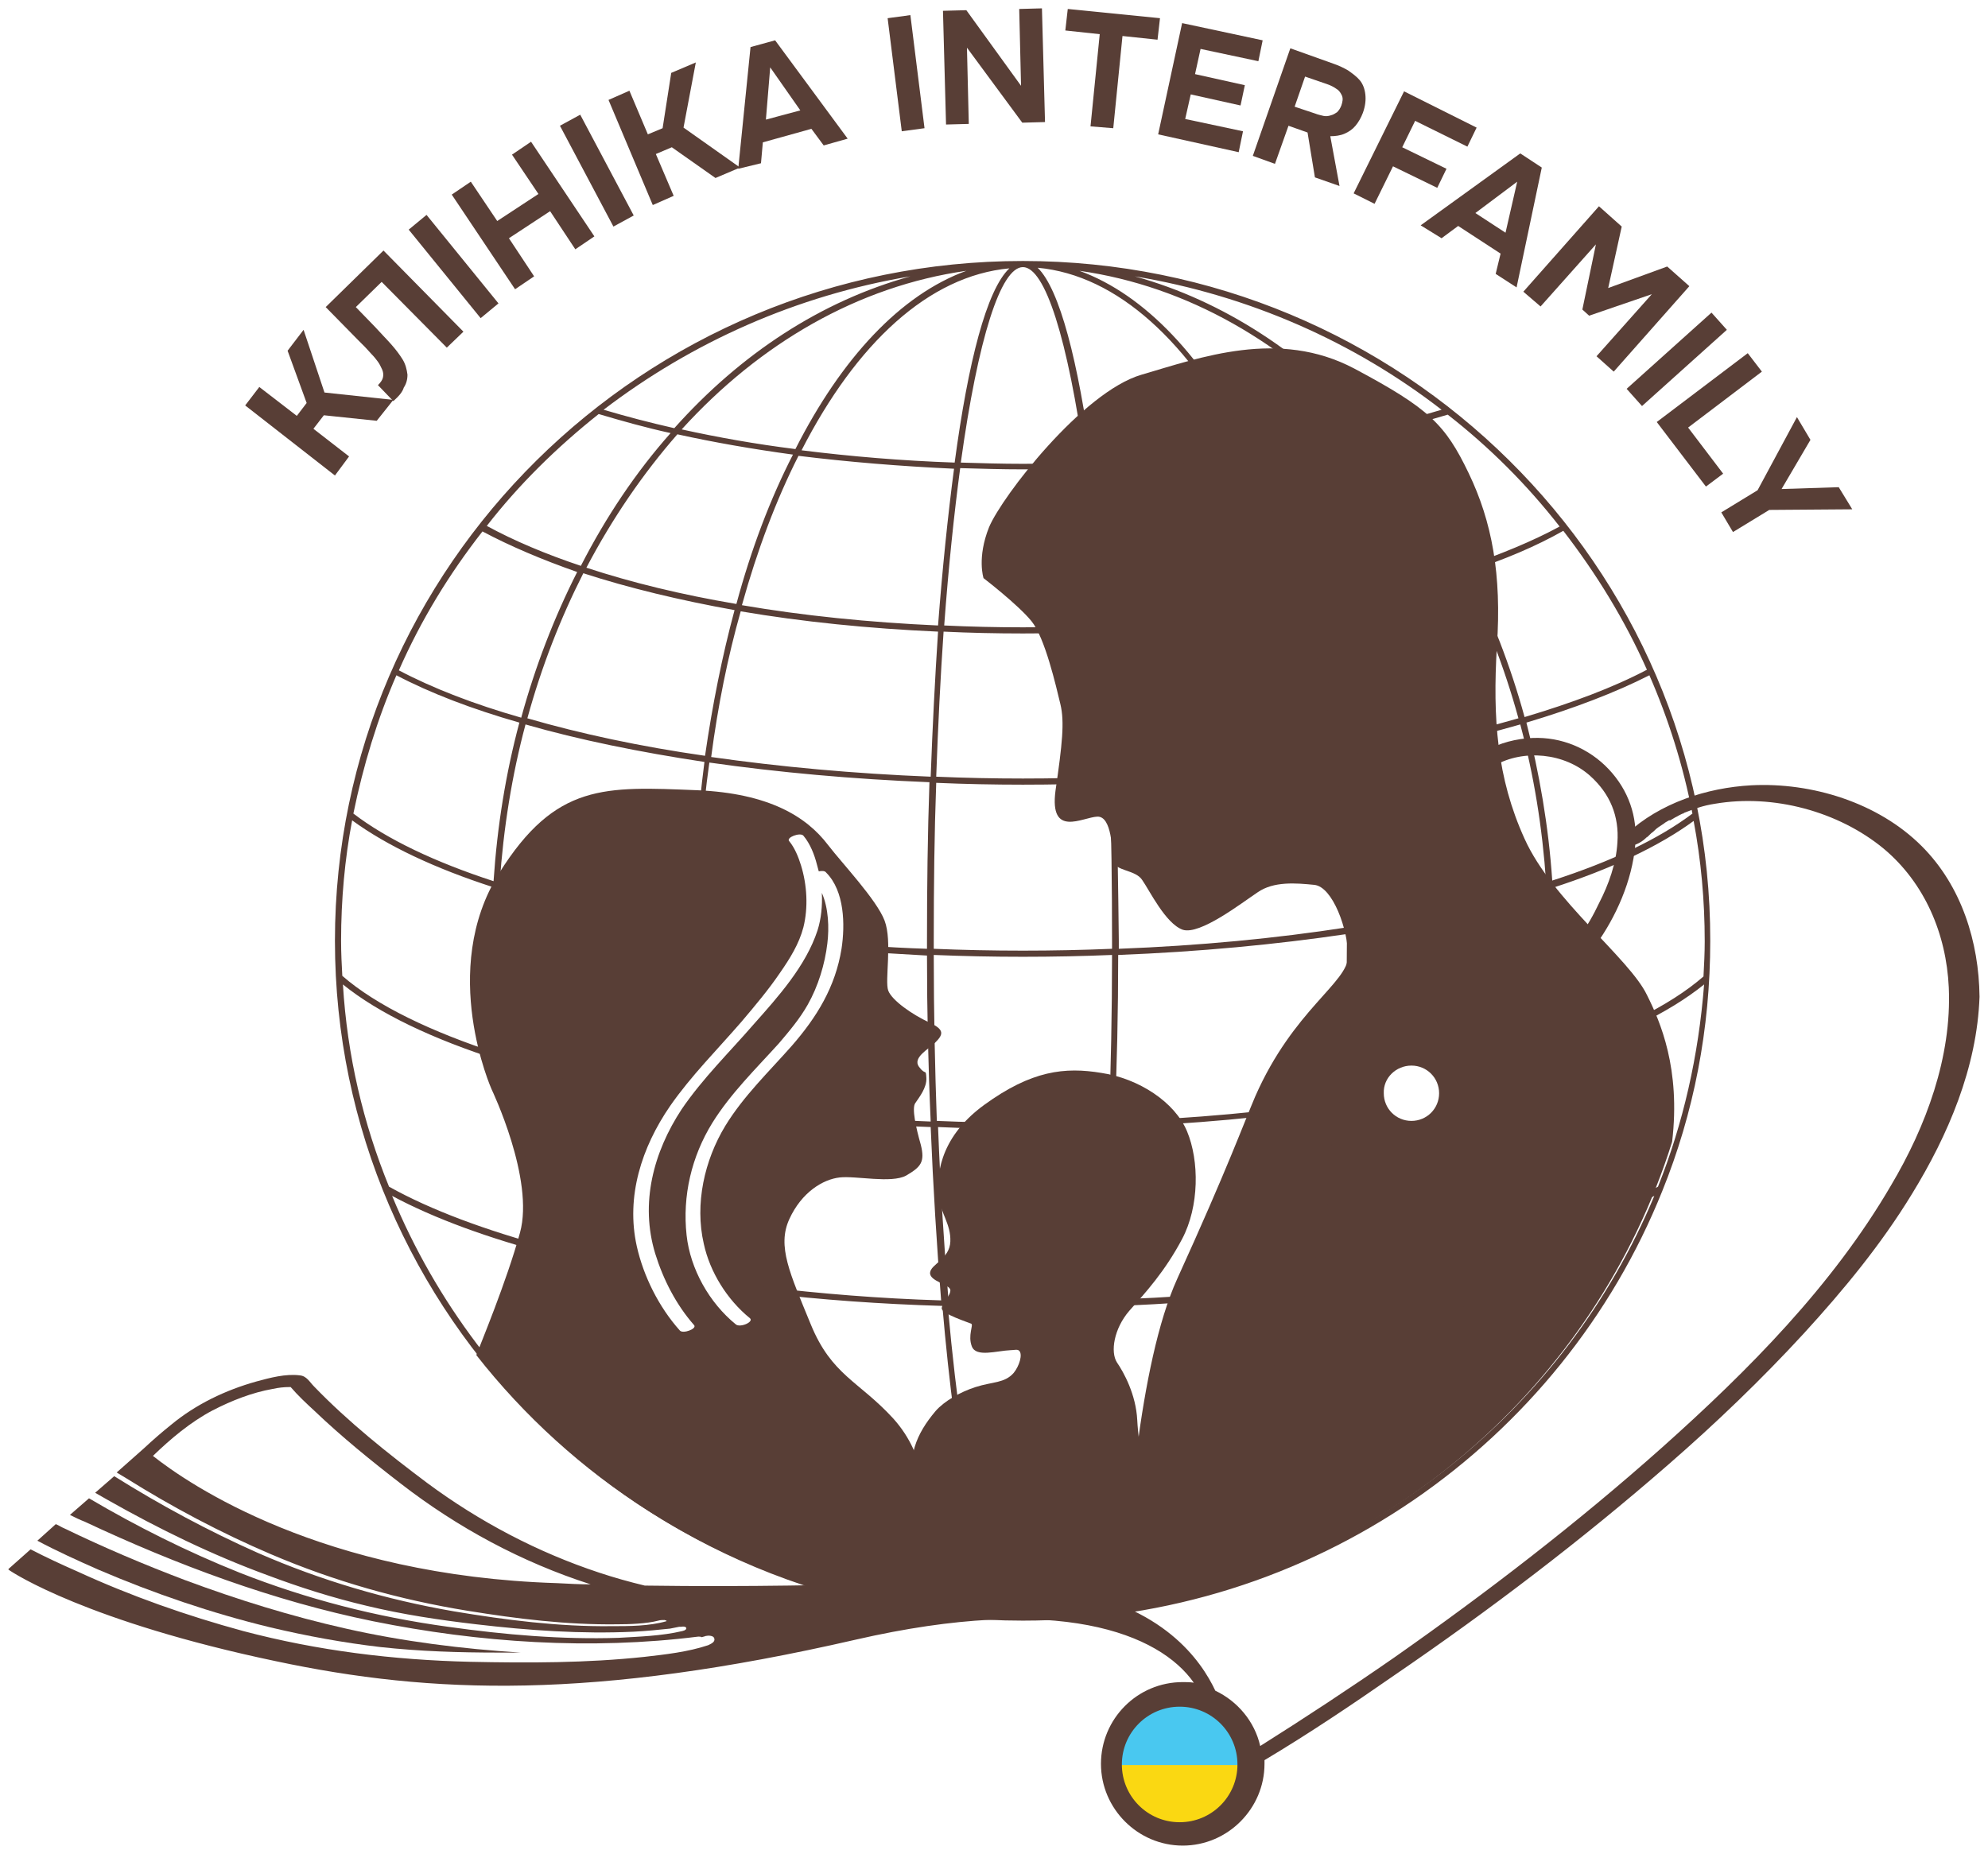 <svg width="119" height="111" viewBox="0 0 119 111" fill="none" xmlns="http://www.w3.org/2000/svg">
<path d="M70.614 109.801C72.91 109.801 74.772 107.939 74.772 105.642C74.772 103.345 72.91 101.484 70.614 101.484C68.317 101.484 66.455 103.345 66.455 105.642C66.455 107.939 68.317 109.801 70.614 109.801Z" fill="#49C8F0"/>
<path d="M70.613 109.838C72.932 109.838 74.772 107.961 74.772 105.679H66.418C66.455 107.961 68.295 109.838 70.613 109.838Z" fill="#FAD812"/>
<path d="M95.492 56.622C96.744 54.893 97.7 52.721 97.885 50.587C98.032 48.894 97.48 47.312 96.302 46.06C95.124 44.809 93.468 44.11 91.739 44.184C90.782 44.22 89.751 44.478 88.942 44.956C88.353 45.288 88.868 46.208 89.457 45.84C91.187 44.846 93.652 45.067 95.198 46.465C96.376 47.532 96.928 48.857 96.817 50.44C96.744 51.691 96.302 52.942 95.713 54.083C95.382 54.782 95.014 55.445 94.535 56.07C94.204 56.622 95.088 57.138 95.492 56.622Z" fill="#583E36"/>
<path d="M55.966 62.437C56.445 61.959 56.592 61.664 55.635 61.223C54.605 60.744 53.39 59.898 53.169 59.309C52.949 58.72 53.427 56.365 52.949 55.114C52.47 53.862 50.409 51.691 49.563 50.587C48.275 48.894 46.03 47.496 41.724 47.312C36.204 47.091 33.26 46.87 29.874 52.28C26.231 58.094 29.433 65.234 29.433 65.234C29.433 65.234 32.009 70.607 31.125 73.809C30.316 76.753 28.733 80.543 28.512 81.132C34.254 88.456 42.46 93.792 51.918 95.89C52.912 94.638 54.494 92.614 54.936 91.621C55.598 90.149 55.525 87.204 53.464 84.923C51.403 82.678 49.784 82.347 48.532 79.292C47.281 76.238 46.508 74.618 47.245 72.999C47.98 71.38 49.269 70.607 50.262 70.497C51.219 70.386 53.353 70.865 54.237 70.386C55.12 69.871 55.378 69.576 55.12 68.546C54.826 67.516 54.568 66.338 54.789 66.044C55.01 65.712 55.488 65.124 55.451 64.535C55.414 63.946 55.414 64.424 55.01 63.872C54.605 63.32 55.598 62.805 55.966 62.437ZM50.373 56.806C50.005 59.088 48.901 60.891 47.392 62.621C46.03 64.167 44.521 65.602 43.417 67.405C42.166 69.466 41.577 72.079 42.129 74.471C42.497 76.164 43.528 77.82 44.889 78.924C45.147 79.145 44.3 79.513 44.043 79.292C42.46 78.004 41.319 75.98 41.099 73.956C40.841 71.601 41.393 69.245 42.644 67.221C43.748 65.455 45.22 64.019 46.619 62.474C47.245 61.738 47.87 61.002 48.349 60.155C48.974 59.051 49.379 57.726 49.526 56.475C49.637 55.555 49.6 54.377 49.195 53.457C49.232 54.23 49.158 55.003 48.937 55.702C48.238 57.837 46.582 59.677 45.11 61.333C43.675 62.989 42.055 64.572 40.804 66.412C39.111 68.988 38.302 72.042 39.222 75.06C39.7 76.606 40.473 78.115 41.54 79.329C41.761 79.55 40.878 79.881 40.694 79.66C39.443 78.262 38.523 76.422 38.118 74.618C37.455 71.637 38.412 68.693 40.105 66.228C41.356 64.424 42.939 62.842 44.374 61.186C45.184 60.229 45.993 59.272 46.692 58.242C47.281 57.395 47.833 56.512 48.091 55.518C48.385 54.341 48.312 52.979 47.944 51.801C47.797 51.323 47.576 50.771 47.245 50.366C47.024 50.145 47.907 49.814 48.091 50.035C48.496 50.513 48.753 51.176 48.901 51.765C48.937 51.912 48.974 52.022 49.011 52.169C49.195 52.133 49.379 52.133 49.453 52.243C50.557 53.347 50.593 55.371 50.373 56.806Z" fill="#583E36"/>
<path d="M65.941 64.24C63.733 63.872 61.745 64.093 58.911 66.154C56.078 68.215 56.078 70.644 56.188 71.637C56.298 72.631 56.924 73.293 56.887 74.324C56.851 75.391 55.71 75.686 55.673 76.201C55.636 76.716 56.851 76.9 56.887 77.231C56.924 77.562 56.372 78.041 56.372 78.335C56.372 78.666 57.991 79.182 58.139 79.255C58.286 79.329 57.918 79.955 58.175 80.617C58.433 81.279 59.648 80.875 60.494 80.838C60.715 80.838 60.899 80.764 61.009 80.875C61.23 81.095 61.009 81.795 60.678 82.2C60.126 82.825 59.427 82.715 58.396 83.046C57.476 83.34 56.519 83.892 56.004 84.481C54.827 85.88 54.311 87.168 54.642 89.302C54.974 91.216 52.839 94.086 51.477 95.669C54.532 96.405 57.734 96.773 61.009 96.773C63.328 96.773 65.573 96.589 67.781 96.221C67.965 95.522 68.186 94.491 68.37 92.982C68.774 89.781 68.149 86.579 68.075 85.033C68.001 83.487 67.265 82.163 66.861 81.574C66.456 80.948 66.677 79.55 67.597 78.483C68.553 77.415 69.731 76.127 70.762 74.177C71.792 72.226 71.792 69.503 71.056 67.737C70.32 65.97 68.149 64.572 65.941 64.24Z" fill="#583E36"/>
<path d="M70.466 76.569C68.148 81.684 67.448 91.952 67.228 96.405C82.832 94.013 95.528 82.936 100.092 68.362C100.607 63.983 99.392 61.186 98.583 59.567C97.516 57.358 92.915 53.899 91.259 50.219C89.603 46.576 89.346 43.006 89.603 38.7C89.897 34.394 89.309 31.229 87.91 28.322C86.512 25.415 85.555 24.458 81.065 22.066C76.538 19.674 71.865 21.403 68.332 22.434C64.799 23.464 59.978 29.721 59.205 31.561C58.469 33.401 58.874 34.615 58.874 34.615C58.874 34.615 60.935 36.198 61.744 37.191C62.554 38.185 63.216 41.092 63.474 42.159C63.732 43.227 63.584 44.551 63.18 47.349C62.812 50.182 64.799 48.931 65.682 48.894C66.565 48.857 66.565 50.918 66.639 51.544C66.749 52.169 67.964 52.059 68.369 52.685C68.81 53.31 69.767 55.298 70.797 55.666C71.828 55.997 74.294 54.083 75.287 53.421C76.244 52.758 77.569 52.869 78.673 52.979C79.777 53.09 80.697 55.666 80.697 57.248C80.697 58.831 77.422 60.45 75.14 65.639C74.478 67.184 73.484 69.945 70.466 76.569ZM84.488 63.799C85.408 63.799 86.144 64.535 86.144 65.455C86.144 66.375 85.408 67.111 84.488 67.111C83.568 67.111 82.832 66.375 82.832 65.455C82.795 64.535 83.568 63.799 84.488 63.799Z" fill="#583E36"/>
<path d="M20.049 28.469L14.676 24.274L15.522 23.17L17.767 24.899L18.356 24.127L17.215 20.999L18.172 19.747L19.423 23.501L23.545 23.943L22.551 25.194L19.386 24.863L18.761 25.672L20.895 27.328L20.049 28.469Z" fill="#583E36"/>
<path d="M23.544 24.016L22.624 23.059C22.771 22.912 22.882 22.765 22.919 22.618C22.955 22.471 22.955 22.323 22.882 22.139C22.808 21.992 22.735 21.808 22.624 21.661C22.514 21.514 22.403 21.366 22.256 21.219C22.109 21.072 21.999 20.925 21.851 20.778C21.704 20.63 21.594 20.52 21.483 20.41L19.496 18.386L22.955 15L27.74 19.858L26.746 20.814L22.845 16.877L21.299 18.386L22.44 19.563C22.771 19.931 23.103 20.262 23.397 20.594C23.692 20.925 23.912 21.219 24.096 21.514C24.28 21.808 24.354 22.139 24.391 22.434C24.391 22.728 24.317 22.986 24.17 23.206C24.096 23.464 23.875 23.722 23.544 24.016Z" fill="#583E36"/>
<path d="M28.771 19.048L24.465 13.749L25.532 12.866L29.838 18.165L28.771 19.048Z" fill="#583E36"/>
<path d="M30.832 17.318L27.041 11.651L28.182 10.878L29.764 13.233L32.23 11.614L30.648 9.259L31.788 8.486L35.579 14.153L34.438 14.926L32.929 12.644L30.464 14.264L31.972 16.545L30.832 17.318Z" fill="#583E36"/>
<path d="M36.719 13.565L33.518 7.529L34.732 6.867L37.934 12.902L36.719 13.565Z" fill="#583E36"/>
<path d="M39.075 12.277L36.425 5.983L37.676 5.431L38.78 8.044L39.663 7.676L40.179 4.364L41.651 3.739L40.915 7.639L44.3 10.032L42.828 10.657L40.215 8.817L39.258 9.222L40.326 11.725L39.075 12.277Z" fill="#583E36"/>
<path d="M44.19 10.105L44.926 2.818L46.398 2.414L50.741 8.302L49.306 8.707L48.57 7.713L45.663 8.523L45.552 9.774L44.19 10.105ZM45.846 7.161L47.907 6.609L46.104 4.033L45.846 7.161Z" fill="#583E36"/>
<path d="M53.979 7.86L53.133 1.089L54.495 0.905L55.341 7.676L53.979 7.86Z" fill="#583E36"/>
<path d="M56.629 7.455L56.445 0.647L57.844 0.61L61.119 5.137L61.009 0.537L62.37 0.5L62.554 7.308L61.193 7.345L57.881 2.855L57.991 7.419L56.629 7.455Z" fill="#583E36"/>
<path d="M65.277 7.566L65.829 2.046L63.769 1.825L63.916 0.537L69.436 1.089L69.289 2.377L67.191 2.156L66.639 7.676L65.277 7.566Z" fill="#583E36"/>
<path d="M69.326 8.044L70.761 1.383L75.582 2.414L75.325 3.665L71.865 2.929L71.534 4.438L74.515 5.1L74.258 6.315L71.277 5.652L70.945 7.124L74.405 7.86L74.147 9.112L69.326 8.044Z" fill="#583E36"/>
<path d="M74.993 9.332L77.238 2.892L79.814 3.812C80.145 3.923 80.44 4.07 80.697 4.217C80.955 4.401 81.213 4.585 81.397 4.806C81.581 5.027 81.691 5.321 81.728 5.652C81.765 5.983 81.728 6.351 81.581 6.756C81.47 7.051 81.323 7.308 81.139 7.529C80.955 7.75 80.734 7.897 80.477 8.008C80.219 8.118 79.925 8.155 79.63 8.155L80.182 11.136L78.71 10.62L78.269 7.934L77.128 7.529L76.318 9.811L74.993 9.332ZM77.496 6.388L78.71 6.793C78.894 6.867 79.078 6.903 79.225 6.94C79.409 6.977 79.557 6.94 79.667 6.903C79.814 6.867 79.925 6.793 80.035 6.719C80.145 6.609 80.219 6.499 80.293 6.315C80.366 6.094 80.403 5.91 80.329 5.726C80.256 5.579 80.182 5.431 79.998 5.321C79.851 5.211 79.63 5.1 79.409 5.027L78.121 4.585L77.496 6.388Z" fill="#583E36"/>
<path d="M81.028 11.577L84.046 5.468L88.389 7.64L87.837 8.78L84.709 7.235L83.936 8.817L86.585 10.105L86.033 11.246L83.384 9.958L82.28 12.203L81.028 11.577Z" fill="#583E36"/>
<path d="M85.04 13.491L91.002 9.185L92.29 10.032L90.781 17.208L89.53 16.398L89.824 15.184L87.285 13.528L86.291 14.264L85.04 13.491ZM88.315 12.755L90.119 13.933L90.818 10.878L88.315 12.755Z" fill="#583E36"/>
<path d="M91.186 17.465L95.713 12.35L97.075 13.565L96.265 17.245L99.798 15.957L101.123 17.134L96.596 22.25L95.566 21.33L98.878 17.613L95.124 18.901L94.719 18.533L95.529 14.632L92.217 18.349L91.186 17.465Z" fill="#583E36"/>
<path d="M97.369 23.28L102.448 18.717L103.368 19.747L98.289 24.311L97.369 23.28Z" fill="#583E36"/>
<path d="M99.172 25.267L104.619 21.146L105.465 22.25L101.049 25.599L103.146 28.359L102.116 29.132L99.172 25.267Z" fill="#583E36"/>
<path d="M103.036 30.677L105.207 29.352L107.563 24.973L108.372 26.335L106.643 29.279L110.065 29.169L110.875 30.493L105.907 30.53L103.735 31.855L103.036 30.677Z" fill="#583E36"/>
<path d="M115.033 50.66C112.421 48.048 108.446 46.833 104.839 47.017C102.153 47.164 99.356 48.084 97.369 49.925C97.222 50.035 97.111 50.182 97.001 50.292C96.706 50.624 97.295 50.66 97.479 50.66C97.921 50.624 98.326 50.403 98.62 50.072C98.399 50.329 98.767 49.961 98.841 49.888C98.951 49.814 99.061 49.704 99.135 49.63C99.172 49.593 99.246 49.556 99.282 49.52C99.393 49.446 99.503 49.373 99.614 49.299C99.687 49.225 99.798 49.188 99.908 49.115C99.908 49.115 99.908 49.115 99.945 49.115C99.945 49.115 99.945 49.115 99.982 49.115C100.055 49.078 100.092 49.041 100.166 49.005C100.276 48.931 100.386 48.894 100.497 48.821C100.57 48.784 100.644 48.747 100.718 48.71H100.754C100.754 48.71 100.791 48.71 100.791 48.673C101.454 48.416 101.932 48.232 102.668 48.121C106.127 47.532 110.028 48.563 112.752 50.808C115.217 52.869 116.506 55.923 116.653 59.125C116.837 63.283 115.291 67.442 113.193 70.975C109.697 76.974 104.655 82.052 99.503 86.653C94.424 91.179 89.015 95.338 83.458 99.239C80.808 101.079 78.121 102.845 75.435 104.538C75.104 103.066 74.073 101.852 72.748 101.226C71.902 99.423 69.62 96.111 63.548 95.154C58.212 94.344 51.587 95.117 38.596 94.933C37.676 94.712 36.756 94.454 35.873 94.16C32.193 92.946 28.697 91.106 25.569 88.787C23.213 87.02 20.858 85.144 18.797 83.009C18.54 82.751 18.356 82.383 17.951 82.347C17.104 82.236 16.148 82.494 15.338 82.715C13.498 83.23 11.731 84.076 10.259 85.291C9.707 85.733 9.155 86.211 8.603 86.726L6.984 88.161C7.168 88.272 7.352 88.382 7.536 88.493C10.296 90.222 13.203 91.768 16.221 93.056C20.012 94.675 23.913 95.779 27.998 96.442C30.942 96.92 33.923 97.288 36.904 97.251C37.676 97.251 38.707 97.215 39.406 97.031C39.517 96.994 39.664 96.994 39.774 96.994C39.774 96.994 39.958 97.031 39.885 97.067C38.854 97.362 37.676 97.362 36.572 97.362C33.444 97.399 30.279 96.994 27.188 96.478C23.14 95.779 19.239 94.638 15.448 92.982C12.467 91.657 9.597 90.112 6.837 88.382L5.696 89.376C5.953 89.523 6.211 89.67 6.469 89.817C9.523 91.547 12.688 93.093 16 94.307C17.951 95.043 19.938 95.669 21.962 96.147C24.097 96.663 26.305 96.994 28.513 97.251C31.641 97.619 34.806 97.84 37.934 97.693C38.67 97.656 39.406 97.583 40.105 97.509C40.289 97.472 40.473 97.435 40.657 97.399C40.694 97.399 40.694 97.399 40.694 97.399C40.694 97.399 40.731 97.399 40.768 97.399C41.136 97.325 41.209 97.583 40.841 97.656C39.59 97.951 38.265 97.987 37.014 98.061C33.628 98.171 30.206 97.877 26.82 97.399C22.514 96.81 18.356 95.743 14.344 94.16C11.216 92.909 8.198 91.4 5.328 89.707L4.187 90.701C4.481 90.848 4.776 90.995 5.07 91.106C10.554 93.682 16.368 95.853 22.33 97.067C28.697 98.355 35.358 98.797 41.798 97.987C41.872 97.987 41.945 97.987 42.019 98.024C42.093 97.987 42.166 97.987 42.24 97.951C42.387 97.914 42.718 97.914 42.755 98.098C42.829 98.319 42.534 98.429 42.387 98.503C41.173 98.907 39.848 99.055 38.56 99.202C35.1 99.57 31.641 99.57 28.145 99.496C23.545 99.386 19.018 98.834 14.565 97.656C11.179 96.736 7.83 95.558 4.629 94.086C3.709 93.682 2.752 93.24 1.832 92.762L0.507 93.939V93.976C0.801 94.197 5.291 97.104 16.515 99.46C25.863 101.447 35.505 101.778 51.219 98.171C63.401 95.374 69.399 97.803 71.46 100.748C71.24 100.711 71.019 100.711 70.798 100.711C68.075 100.711 65.903 102.919 65.903 105.605C65.903 108.292 68.111 110.5 70.798 110.5C73.484 110.5 75.692 108.292 75.692 105.605C75.692 105.532 75.692 105.458 75.692 105.385C78.342 103.802 80.918 102.072 83.458 100.306C89.162 96.405 94.682 92.21 99.871 87.683C102.705 85.217 105.428 82.604 107.968 79.844C110.36 77.231 112.605 74.508 114.445 71.49C116.616 67.957 118.346 63.909 118.493 59.677C118.456 56.402 117.426 53.053 115.033 50.66ZM9.155 87.168C10.223 86.137 11.4 85.144 12.725 84.444C13.866 83.856 15.08 83.377 16.331 83.156C16.663 83.083 16.994 83.046 17.325 83.046C17.288 83.046 17.325 83.046 17.399 83.046C17.84 83.561 18.356 84.04 18.834 84.481C20.453 86.027 22.22 87.462 23.986 88.824C27.409 91.474 31.236 93.534 35.358 94.859C34.696 94.859 34.033 94.823 33.334 94.786C19.276 94.344 11.29 88.861 9.155 87.168ZM70.614 109.101C68.7 109.101 67.154 107.556 67.154 105.642C67.154 103.728 68.7 102.183 70.614 102.183C72.528 102.183 74.073 103.728 74.073 105.642C74.073 107.556 72.528 109.101 70.614 109.101Z" fill="#583E36"/>
<path d="M16.184 97.435C18.355 97.951 20.564 98.355 22.772 98.613C25.127 98.871 27.482 98.944 29.837 98.944C30.279 98.944 30.721 98.944 31.162 98.944C27.666 98.723 24.133 98.282 20.711 97.509C17.435 96.773 14.234 95.779 11.069 94.602C8.64 93.682 6.211 92.651 3.856 91.51C3.672 91.437 3.524 91.326 3.34 91.253L2.236 92.246C3.414 92.872 4.628 93.424 5.88 93.976C9.229 95.411 12.688 96.589 16.184 97.435Z" fill="#583E36"/>
<path d="M61.23 15.626C38.523 15.626 20.049 33.879 20.049 56.328C20.049 78.777 38.523 97.031 61.23 97.031C78.6 97.031 93.468 86.358 99.504 71.306C101.38 66.669 102.374 61.627 102.374 56.328C102.411 33.879 83.936 15.626 61.23 15.626ZM101.307 48.71C99.32 50.219 96.449 51.581 92.916 52.721C92.695 49.446 92.143 46.281 91.37 43.264C94.204 42.417 96.707 41.46 98.731 40.43C99.871 43.043 100.755 45.84 101.307 48.71ZM92.143 63.652C91.591 67.626 90.561 71.38 89.162 74.839C85.887 75.686 82.243 76.385 78.306 76.9C79.189 73.846 79.851 70.497 80.33 67.001C80.256 66.669 80.183 66.301 80.183 65.933C80.183 65.234 80.367 64.572 80.661 63.946C80.882 61.48 81.029 58.941 81.029 56.328C81.029 56.181 81.029 55.997 81.029 55.85C85.335 55.187 89.236 54.304 92.585 53.237C92.658 54.267 92.658 55.298 92.658 56.328C92.658 58.683 92.511 61.002 92.18 63.247C91.076 63.578 89.862 63.909 88.647 64.24C88.684 64.351 88.721 64.461 88.757 64.572C89.972 64.277 91.076 63.983 92.143 63.652ZM31.568 43.006C32.414 39.915 33.555 37.007 34.917 34.321C37.64 35.204 40.694 35.94 43.97 36.529C43.234 39.252 42.645 42.196 42.203 45.251C38.339 44.699 34.733 43.926 31.568 43.006ZM42.167 45.619C41.762 48.784 41.504 52.096 41.467 55.482C37.162 54.819 33.261 53.936 29.912 52.869C30.133 49.593 30.648 46.392 31.457 43.374C34.659 44.294 38.266 45.03 42.167 45.619ZM66.345 37.817C70.504 37.633 74.478 37.191 78.159 36.602C78.895 39.326 79.483 42.27 79.925 45.324C75.803 45.913 71.387 46.318 66.787 46.502C66.677 43.521 66.529 40.614 66.345 37.817ZM66.419 46.502C64.726 46.576 62.996 46.612 61.23 46.612C59.5 46.612 57.77 46.576 56.041 46.502C56.151 43.411 56.298 40.503 56.482 37.817C58.028 37.891 59.611 37.927 61.23 37.927C62.812 37.927 64.395 37.891 65.977 37.817C66.161 40.54 66.308 43.411 66.419 46.502ZM66.787 46.87C71.387 46.686 75.84 46.281 79.962 45.692C80.367 48.821 80.624 52.133 80.661 55.518C76.392 56.181 71.792 56.623 66.971 56.806C66.971 56.659 66.971 56.512 66.971 56.328C66.934 53.163 66.897 49.998 66.787 46.87ZM66.934 57.175C71.755 56.99 76.392 56.549 80.624 55.923C80.624 56.071 80.624 56.218 80.624 56.365C80.624 59.64 80.44 62.842 80.072 65.933C75.914 66.559 71.424 66.964 66.713 67.148C66.861 63.872 66.934 60.523 66.934 57.175ZM80.33 45.619C84.231 45.03 87.837 44.294 91.002 43.374C91.812 46.392 92.327 49.557 92.548 52.832C89.199 53.899 85.298 54.782 80.992 55.445C80.956 52.059 80.735 48.784 80.33 45.619ZM80.256 45.251C79.851 42.159 79.226 39.252 78.49 36.529C81.802 35.94 84.856 35.204 87.543 34.321C88.905 37.007 90.046 39.915 90.892 43.006C87.727 43.926 84.157 44.699 80.256 45.251ZM78.416 36.161C77.496 32.885 76.355 29.868 75.067 27.218C77.459 26.887 79.778 26.482 81.986 26.003C84.047 28.322 85.887 31.009 87.433 33.989C84.709 34.873 81.692 35.609 78.416 36.161ZM78.048 36.234C74.405 36.86 70.43 37.265 66.308 37.449C66.051 34.063 65.756 30.861 65.388 28.064C68.59 27.954 71.718 27.696 74.699 27.292C75.987 29.904 77.128 32.922 78.048 36.234ZM65.94 37.449C64.395 37.522 62.812 37.559 61.23 37.559C59.647 37.559 58.065 37.522 56.519 37.449C56.777 33.953 57.108 30.788 57.476 28.028C58.727 28.064 59.979 28.101 61.23 28.101C62.481 28.101 63.769 28.064 64.984 28.028C65.388 30.788 65.683 33.953 65.94 37.449ZM56.151 37.449C52.029 37.265 48.055 36.86 44.411 36.234C45.331 32.922 46.472 29.904 47.797 27.292C50.778 27.66 53.906 27.917 57.108 28.064C56.74 30.861 56.409 34.063 56.151 37.449ZM44.08 36.161C40.805 35.609 37.787 34.873 35.101 33.989C36.646 31.045 38.486 28.359 40.547 26.003C42.719 26.482 45.037 26.887 47.466 27.218C46.104 29.868 44.964 32.885 44.08 36.161ZM44.338 36.602C48.018 37.228 51.993 37.633 56.151 37.817C55.967 40.614 55.82 43.521 55.71 46.502C51.109 46.318 46.693 45.913 42.571 45.324C42.976 42.233 43.565 39.326 44.338 36.602ZM56.041 46.87C57.77 46.944 59.5 46.98 61.23 46.98C62.996 46.98 64.726 46.944 66.419 46.87C66.529 49.851 66.566 53.016 66.566 56.328C66.566 56.475 66.566 56.659 66.566 56.806C64.8 56.88 63.033 56.917 61.23 56.917C59.427 56.917 57.623 56.88 55.894 56.806C55.894 56.659 55.894 56.475 55.894 56.328C55.894 53.016 55.93 49.888 56.041 46.87ZM61.23 57.285C63.033 57.285 64.836 57.248 66.566 57.175C66.566 60.671 66.493 63.983 66.382 67.111C64.689 67.184 62.959 67.221 61.23 67.221C59.5 67.221 57.77 67.184 56.078 67.111C55.967 63.983 55.894 60.671 55.894 57.175C57.66 57.248 59.427 57.285 61.23 57.285ZM61.23 67.589C62.959 67.589 64.689 67.553 66.382 67.479C66.235 71.233 66.014 74.729 65.756 77.857C64.284 77.894 62.776 77.931 61.267 77.931C59.758 77.931 58.249 77.894 56.777 77.857C56.519 74.729 56.298 71.233 56.151 67.479C57.77 67.553 59.5 67.589 61.23 67.589ZM66.713 67.479C71.387 67.295 75.877 66.89 80.035 66.264C79.557 70.055 78.858 73.625 77.901 76.9C74.147 77.379 70.173 77.71 66.088 77.82C66.382 74.582 66.603 71.085 66.713 67.479ZM98.584 40.099C96.559 41.166 94.094 42.086 91.26 42.932C90.413 39.841 89.273 36.934 87.911 34.21C90.046 33.511 91.959 32.701 93.578 31.781C95.566 34.358 97.259 37.118 98.584 40.099ZM93.358 31.524C91.738 32.407 89.825 33.18 87.727 33.916C86.218 30.972 84.378 28.322 82.354 25.967C83.863 25.636 85.298 25.231 86.66 24.826C89.162 26.776 91.407 29.021 93.358 31.524ZM86.292 24.532C84.967 24.936 83.532 25.304 82.059 25.636C78.085 21.219 73.264 18.018 67.928 16.546C74.773 17.686 81.066 20.483 86.292 24.532ZM81.655 25.709C79.52 26.188 77.239 26.592 74.846 26.887C72.086 21.44 68.553 17.65 64.616 16.214C71.093 17.134 76.981 20.557 81.655 25.709ZM74.515 26.924C71.571 27.292 68.48 27.549 65.352 27.66C64.542 21.661 63.438 17.318 62.113 16.03C66.897 16.472 71.24 20.52 74.515 26.924ZM61.23 15.993C62.555 15.993 63.916 20.262 64.947 27.696C63.732 27.733 62.481 27.77 61.23 27.77C59.979 27.77 58.727 27.733 57.513 27.696C58.543 20.262 59.905 15.993 61.23 15.993ZM57.145 27.696C53.98 27.586 50.925 27.328 47.981 26.96C51.257 20.557 55.599 16.509 60.42 16.067C59.059 17.355 57.955 21.661 57.145 27.696ZM47.613 26.887C45.258 26.592 42.976 26.188 40.805 25.709C45.479 20.557 51.367 17.134 57.844 16.214C53.906 17.65 50.373 21.44 47.613 26.887ZM54.495 16.546C49.159 18.018 44.338 21.183 40.363 25.636C38.891 25.304 37.493 24.936 36.131 24.532C41.431 20.483 47.687 17.686 54.495 16.546ZM35.837 24.789C37.198 25.194 38.634 25.599 40.142 25.93C38.082 28.248 36.278 30.935 34.77 33.879C32.672 33.18 30.758 32.37 29.139 31.487C31.052 29.021 33.334 26.776 35.837 24.789ZM28.881 31.818C30.537 32.701 32.451 33.511 34.549 34.247C33.187 36.934 32.046 39.878 31.2 42.969C28.366 42.159 25.9 41.203 23.876 40.135C25.201 37.118 26.894 34.358 28.881 31.818ZM23.729 40.43C25.753 41.497 28.256 42.454 31.089 43.264C30.28 46.281 29.765 49.446 29.544 52.758C26.047 51.617 23.177 50.256 21.153 48.71C21.742 45.84 22.588 43.043 23.729 40.43ZM20.417 56.328C20.417 53.862 20.638 51.434 21.079 49.115C23.14 50.624 26.011 51.986 29.544 53.126C29.47 54.194 29.433 55.261 29.433 56.328C29.433 58.647 29.58 60.892 29.875 63.1C25.79 61.775 22.515 60.192 20.49 58.426C20.454 57.763 20.417 57.064 20.417 56.328ZM20.527 58.941C22.662 60.671 25.9 62.216 29.948 63.504C30.5 67.479 31.494 71.233 32.893 74.692C29.065 73.662 25.79 72.447 23.287 71.049C21.742 67.258 20.785 63.21 20.527 58.941ZM23.471 71.601C26.011 72.962 29.249 74.14 33.04 75.134C37.346 85.696 45.184 93.534 54.532 96.147C40.4 93.829 28.734 84.334 23.471 71.601ZM46.104 82.531C49.048 89.707 53.17 94.749 57.807 96.442C47.245 94.97 38.229 86.763 33.445 75.244C34.512 75.502 35.653 75.759 36.794 76.017L36.757 75.649C35.579 75.391 34.401 75.134 33.297 74.839C31.899 71.38 30.869 67.626 30.317 63.652C32.745 64.388 35.469 65.05 38.413 65.602L38.597 65.271C35.542 64.719 32.745 64.02 30.243 63.247C29.948 61.002 29.765 58.683 29.765 56.328C29.765 55.298 29.801 54.267 29.875 53.237C33.224 54.304 37.125 55.187 41.431 55.85C41.431 55.997 41.431 56.181 41.431 56.328C41.431 57.579 41.467 58.831 41.504 60.045L41.835 59.419C41.799 58.389 41.762 57.358 41.762 56.328C41.762 56.181 41.762 56.034 41.762 55.886C42.387 55.997 43.013 56.071 43.675 56.144L43.859 55.813C43.16 55.702 42.461 55.629 41.762 55.518C41.799 52.096 42.019 48.784 42.461 45.656C46.583 46.244 51.036 46.649 55.636 46.833C55.526 49.961 55.489 53.126 55.489 56.328C55.489 56.475 55.489 56.659 55.489 56.806C54.274 56.77 53.06 56.696 51.882 56.623L51.698 56.99C52.95 57.064 54.201 57.138 55.489 57.211C55.489 60.523 55.562 63.872 55.71 67.148C52.655 67.037 49.674 66.817 46.804 66.485L46.62 66.817C49.527 67.148 52.581 67.369 55.71 67.479C55.857 71.085 56.078 74.618 56.335 77.857C52.655 77.747 49.085 77.452 45.7 77.047L45.736 77.415C49.122 77.82 52.729 78.078 56.409 78.188C57.218 87.609 58.58 94.859 60.383 96.626C54.569 96.111 49.416 90.259 46.031 81.353L46.104 82.531ZM61.23 96.699C59.537 96.699 57.77 89.781 56.74 78.262C58.212 78.299 59.721 78.335 61.23 78.335C62.739 78.335 64.211 78.299 65.72 78.262C64.689 89.781 62.923 96.699 61.23 96.699ZM66.051 78.225C70.136 78.078 74.074 77.783 77.791 77.305C74.515 88.456 68.737 96.037 62.076 96.663C63.88 94.896 65.241 87.646 66.051 78.225ZM78.195 77.268C82.096 76.753 85.74 76.091 88.978 75.244C84.194 86.763 75.178 94.97 64.616 96.442C70.393 94.381 75.288 87.205 78.195 77.268ZM67.965 96.147C77.312 93.571 85.114 85.696 89.457 75.134C93.247 74.14 96.486 72.962 99.025 71.601C93.726 84.334 82.059 93.829 67.965 96.147ZM99.246 71.049C96.743 72.447 93.468 73.698 89.641 74.692C91.002 71.233 92.033 67.442 92.585 63.504C96.633 62.216 99.871 60.671 102.006 58.941C101.675 63.21 100.755 67.258 99.246 71.049ZM92.585 63.136C92.879 60.928 93.026 58.647 93.026 56.365C93.026 55.298 92.99 54.194 92.916 53.163C96.449 52.022 99.32 50.661 101.38 49.152C101.822 51.507 102.043 53.899 102.043 56.365C102.043 57.064 102.006 57.763 101.969 58.463C99.945 60.229 96.707 61.812 92.585 63.136Z" fill="#583E36"/>
</svg>
